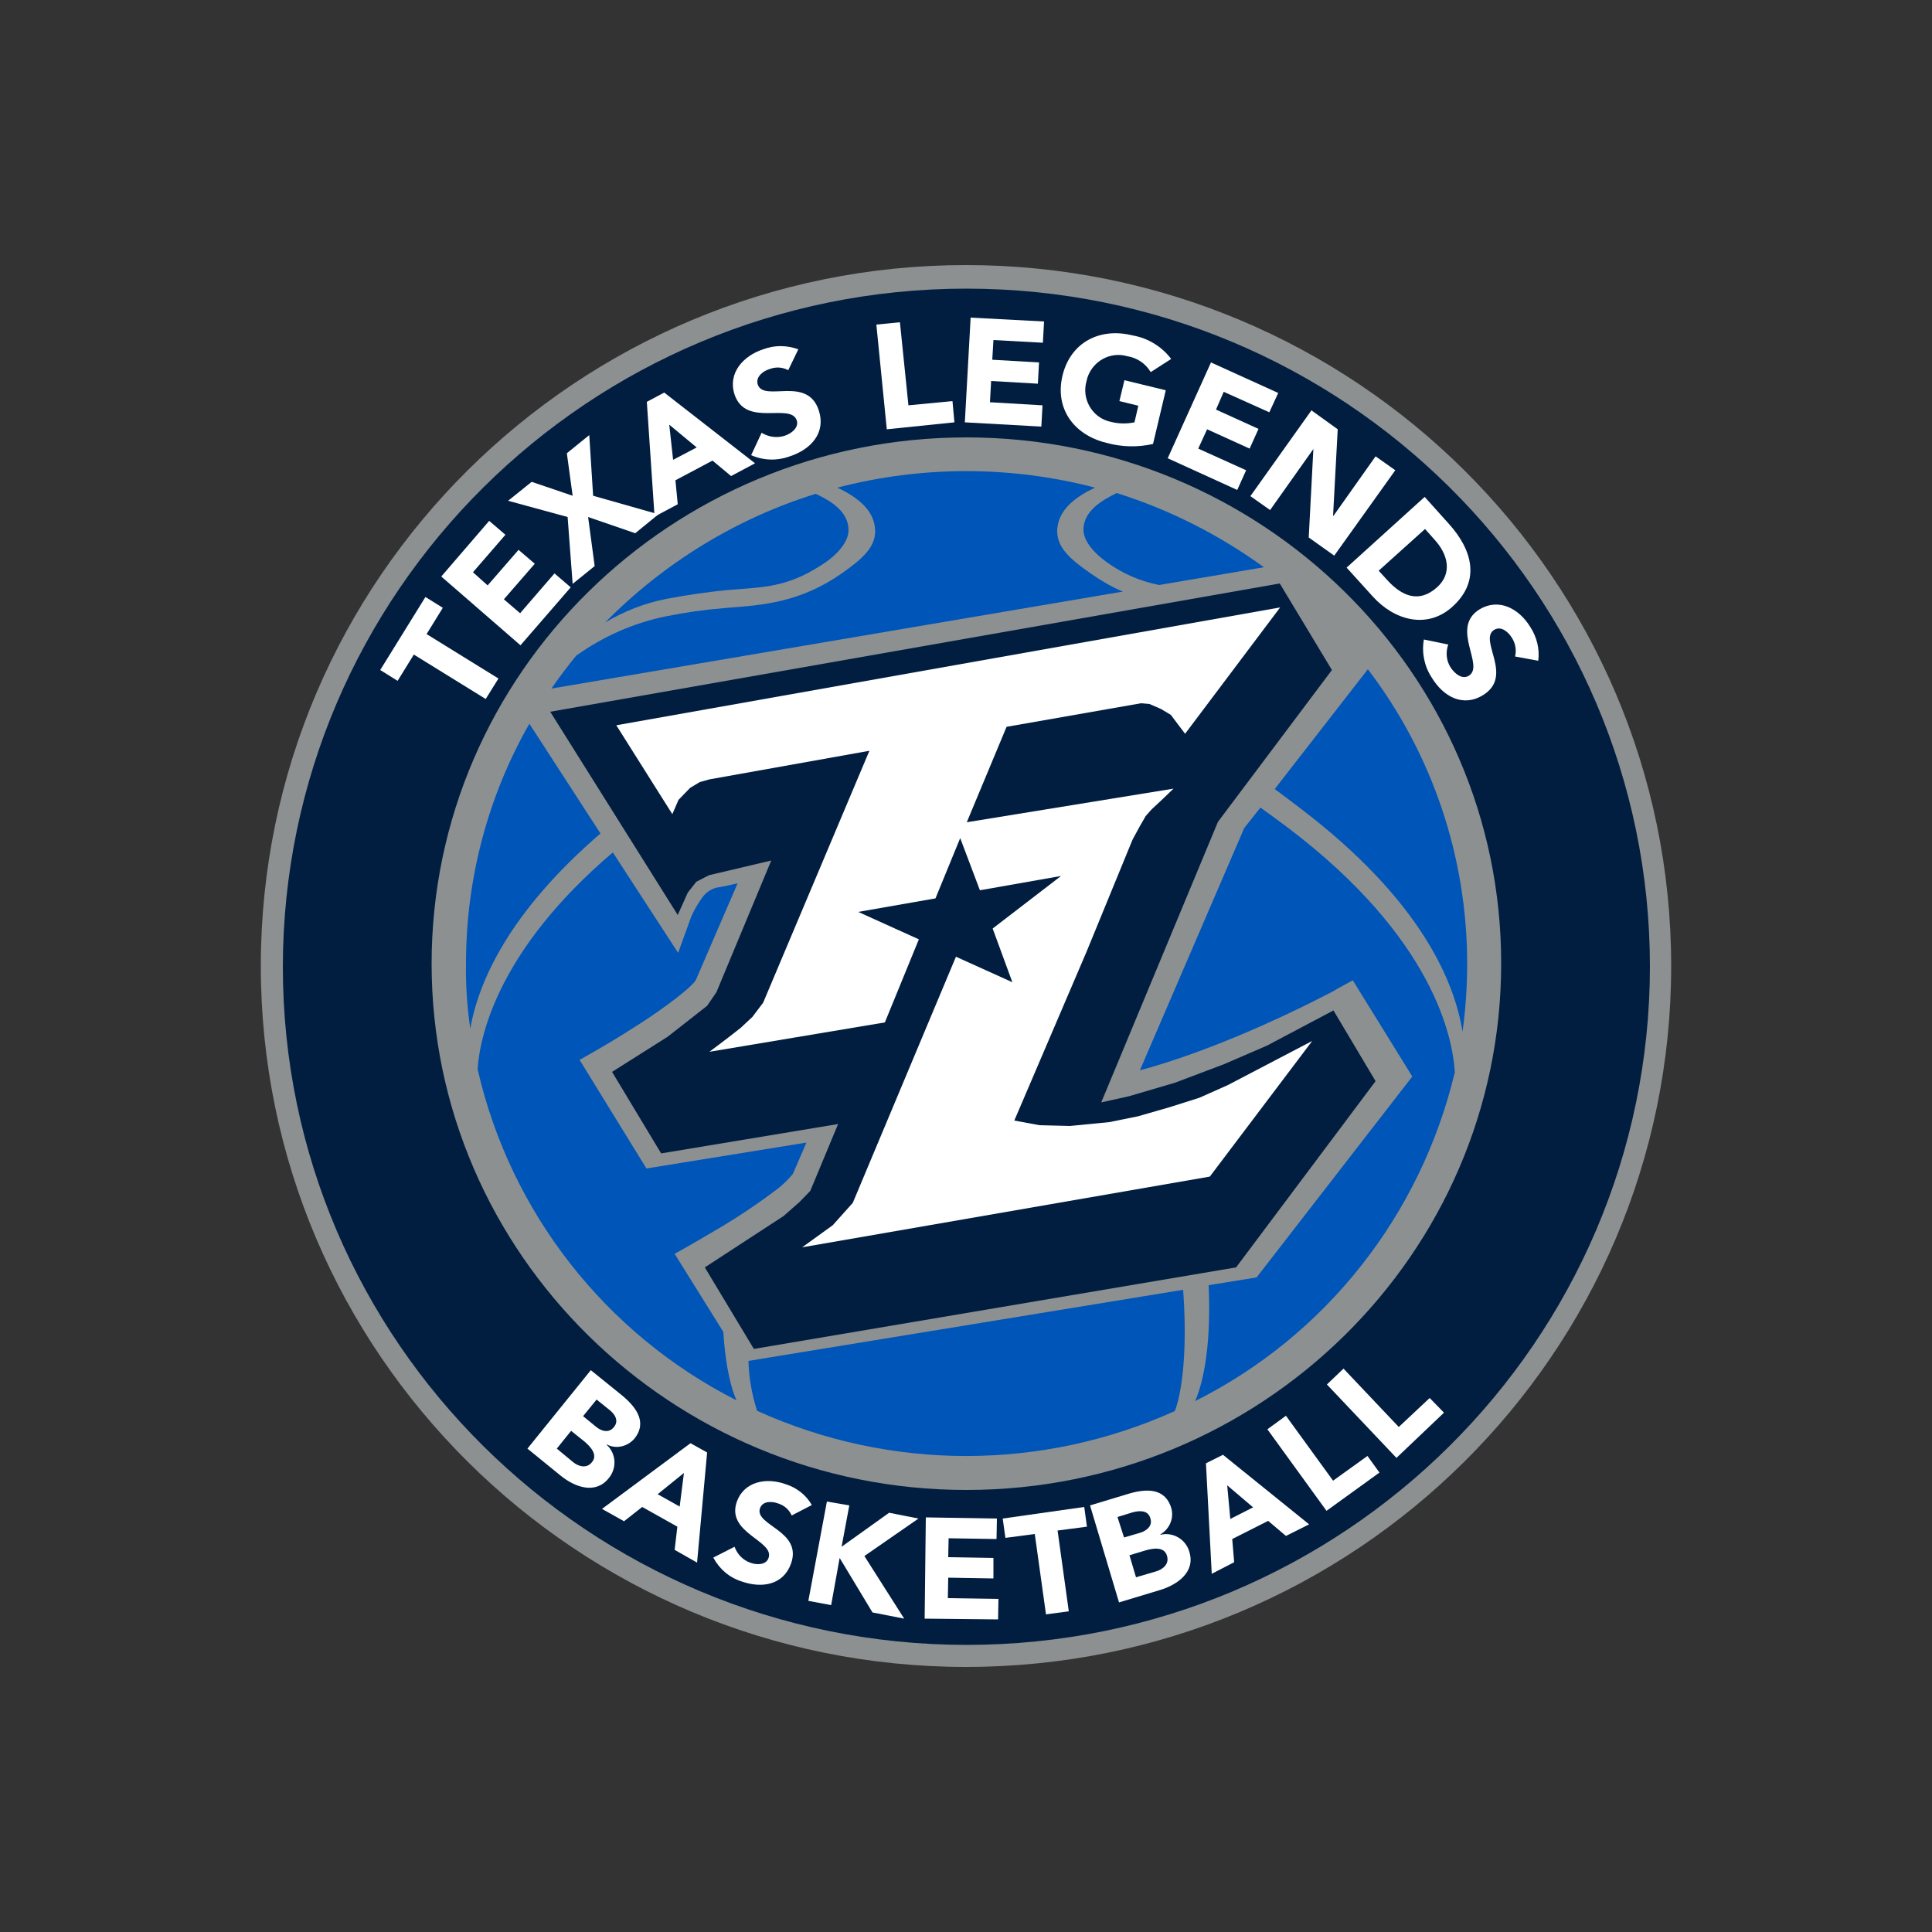 <?xml version="1.0" encoding="utf-8"?>
<!-- Generator: Adobe Illustrator 19.0.0, SVG Export Plug-In . SVG Version: 6.00 Build 0)  -->
<svg version="1.1" id="Layer_1" xmlns="http://www.w3.org/2000/svg" xmlns:xlink="http://www.w3.org/1999/xlink" x="0px" y="0px"
	 viewBox="0 0 500 500" style="enable-background:new 0 0 500 500;" xml:space="preserve">
<rect x="0" y="0" width="500" height="500" fill="#333333" stroke="none"/>
<style type="text/css">
	.st0{fill:#8C9091;}
	.st1{fill:#011E41;}
	.st2{fill:#FFFFFF;}
	.st3{fill:#0055B8;}
</style>
<g id="XMLID_1_">
	<path id="XMLID_3_" class="st0" d="M250,68.6C149.3,68.6,67.5,149.9,67.5,250c0,100.1,81.8,181.4,182.5,181.4
		c100.7,0,182.5-81.3,182.5-181.4C432.5,149.9,350.7,68.6,250,68.6"/>
	<path id="XMLID_4_" class="st1" d="M250.1,74.7c-97.6,0-176.8,78.7-176.9,175.5c0,96.8,79.3,175.4,176.9,175.5
		c97.6,0,176.8-78.7,176.9-175.5C427,153.3,347.7,74.7,250.1,74.7"/>
	<polygon id="XMLID_5_" class="st2" points="107.1,169.4 102.9,176.2 98.4,173.4 110.1,154.5 114.6,157.3 110.4,164.1 129,175.6 
		125.7,180.9 	"/>
	<polygon id="XMLID_6_" class="st2" points="114.2,149.2 126.6,134.8 130.8,138.4 122.4,148.1 126.2,151.5 134.2,142.3 138.4,145.9 
		130.4,155.1 134.6,158.7 143.5,148.4 147.7,152 134.7,167 	"/>
	<polygon id="XMLID_7_" class="st2" points="146.9,133.8 131.5,129.6 137.6,124.7 148.2,128.3 146.7,117.3 152.5,112.6 153.5,128.3 
		170.4,133.1 164.4,138 152.2,133.8 153.9,146.5 148.2,151.1 	"/>
	<path id="XMLID_10_" class="st2" d="M167.4,104l4.5-2.4l23.5,18.3l-6.2,3.3l-4.8-4l-9.6,5.1l0.6,6.2l-6,3.2L167.4,104z
		 M173.2,109.9l1,9.1l6.1-3.2L173.2,109.9z"/>
	<path id="XMLID_11_" class="st2" d="M204,95.8c-1.5-0.8-3.2-0.9-4.8-0.3c-1.7,0.5-3.7,2-3.1,4c1.6,4.7,12.8-2.4,15.8,6.7
		c1.9,5.8-2,10.1-7.5,11.9c-3.3,1.2-6.8,1.1-10-0.3l2.7-5.8c1.8,1.1,3.9,1.4,5.9,0.8c1.9-0.6,3.8-2.2,3.2-4
		c-1.6-4.7-13.2,1.9-16.1-6.7c-1.8-5.5,2.2-10,7.4-11.7c2.9-1.1,6.1-1.1,9.1,0L204,95.8z"/>
	<polygon id="XMLID_12_" class="st2" points="226.8,84 232.9,83.4 235.1,104.9 246.5,103.8 247,109.3 229.5,111.1 	"/>
	<polygon id="XMLID_13_" class="st2" points="251.2,82.2 270.2,83.2 269.9,88.7 257.1,88 256.8,93.1 268.9,93.8 268.6,99.3 
		256.5,98.6 256.2,104.1 269.8,104.9 269.5,110.4 249.7,109.3 	"/>
	<path id="XMLID_14_" class="st2" d="M298.4,114.9c-4,0.9-8.1,0.8-12.1-0.3c-8.5-2.1-13.4-9-11.3-17.5c2.1-8.5,9.6-12.4,18.1-10.3
		c4,0.7,7.6,2.9,10,6.1l-5.3,3.4c-1.3-2.2-3.5-3.7-6-4.1c-4.4-1.3-9,1.2-10.4,5.6c-0.1,0.3-0.1,0.5-0.2,0.8
		c-1.3,4.4,1.2,9.1,5.6,10.4c0.3,0.1,0.5,0.1,0.8,0.2c2,0.5,4,0.5,6,0.1l1-4.3l-4.9-1.2l1.3-5.4l10.7,2.6L298.4,114.9z"/>
	<polygon id="XMLID_15_" class="st2" points="313.4,93.8 330.8,101.7 328.5,106.7 316.7,101.4 314.7,106 325.7,111 323.4,116.1 
		312.4,111.1 310.1,116.1 322.5,121.7 320.2,126.8 302.2,118.6 	"/>
	<polygon id="XMLID_16_" class="st2" points="339.4,106.2 346.2,111.1 345,133.4 345.1,133.5 356,118.1 361.1,121.7 345.3,143.8 
		338.7,139.1 339.9,116.2 339.9,116.2 328.7,132 323.6,128.4 	"/>
	<path id="XMLID_19_" class="st2" d="M368.7,128.6l6.2,6.9c6.1,6.7,8.4,14.8,1,21.5c-6.5,5.9-15,3.6-20.6-2.6l-6.8-7.5L368.7,128.6z
		 M356.8,147.7l2.2,2.4c3.9,4.3,8.3,6,12.9,1.9c4-3.6,2.9-8.5-0.7-12.4l-2.4-2.7L356.8,147.7z"/>
	<path id="XMLID_20_" class="st2" d="M392.1,169.9c0.4-1.6,0.1-3.4-0.8-4.8c-0.9-1.5-2.8-3.2-4.6-2.1c-4.2,2.6,5.2,11.9-2.9,16.9
		c-5.2,3.2-10.3,0.4-13.3-4.6c-1.9-2.9-2.6-6.4-2-9.8l6.3,1.3c-0.7,2-0.5,4.2,0.6,5.9c1.1,1.7,3,3.2,4.7,2.2
		c4.3-2.6-4.9-12.4,2.8-17.2c5-3,10.2-0.2,13.1,4.5c1.7,2.6,2.5,5.7,2.1,8.8L392.1,169.9z"/>
	<path id="XMLID_24_" class="st2" d="M152.9,354.6l7.8,6.3c3.7,3,7,7,3.5,11.4c-1.8,2.1-4.8,2.8-7.2,1.5l0,0.1
		c2.5,2.3,2.7,6.1,0.5,8.7c-3.4,4.2-8.7,2.3-12.4-0.7l-8.6-7L152.9,354.6z M144.1,374.9l4.1,3.4c1.4,1.2,3.6,1.9,5,0.1
		c1.6-1.9-0.4-4-1.9-5.3l-3.5-2.8L144.1,374.9z M150.9,366.5l3.3,2.7c1.4,1.2,3.4,1.8,4.7,0.1c1.4-1.7,0.1-3.5-1.4-4.6l-3.1-2.5
		L150.9,366.5z"/>
	<path id="XMLID_27_" class="st2" d="M178.7,373.5l4.3,2.4l-2.6,28.5l-5.8-3.3l0.7-6l-9.1-5.1l-4.7,3.7l-5.7-3.2L178.7,373.5z
		 M177,381.2l-6.8,5.5l5.7,3.2L177,381.2z"/>
	<path id="XMLID_28_" class="st2" d="M204.9,392.2c-0.7-1.5-1.9-2.6-3.5-3.1c-1.6-0.6-4-0.7-4.7,1.2c-1.6,4.5,11.1,5.8,8,14.4
		c-2,5.5-7.5,6.4-12.7,4.6c-3.2-1-5.8-3.2-7.4-6.2l5.5-2.8c0.7,1.9,2.1,3.4,4,4.1c1.8,0.7,4.2,0.6,4.8-1.2
		c1.6-4.5-11.1-6.4-8.2-14.6c1.9-5.2,7.6-6.3,12.6-4.5c2.9,0.9,5.3,2.8,6.8,5.4L204.9,392.2z"/>
	<polygon id="XMLID_29_" class="st2" points="214,388.6 219.8,389.6 217.8,400.3 230.1,391.5 237.7,393 223.7,402.7 234,418.9 
		225.8,417.3 217.3,403.2 215.1,415.4 209.2,414.3 	"/>
	<polygon id="XMLID_30_" class="st2" points="239.6,392.7 258,393 257.9,398.3 245.5,398.1 245.4,403 257.1,403.2 257.1,408.5 
		245.4,408.3 245.3,413.6 258.4,413.8 258.3,419.1 239.3,418.9 	"/>
	<polygon id="XMLID_31_" class="st2" points="267.8,397 260.2,398 259.5,393 280.6,390 281.3,395.1 273.7,396.1 276.6,417 
		270.7,417.8 	"/>
	<path id="XMLID_35_" class="st2" d="M282.1,389.6l9.6-2.9c4.5-1.4,9.7-1.9,11.4,3.5c0.8,2.7-0.4,5.5-2.8,6.9l0,0.1
		c3.3-0.8,6.6,1.2,7.5,4.4c1.6,5.2-3,8.5-7.6,9.9l-10.6,3.2L282.1,389.6z M290.9,397.9l4.1-1.2c1.7-0.5,3.4-1.8,2.7-3.8
		c-0.6-2.1-2.8-2-4.6-1.5l-3.9,1.2L290.9,397.9z M294,408.2l5.1-1.5c1.8-0.5,3.6-1.9,2.9-4.1c-0.7-2.4-3.6-1.9-5.4-1.4l-4.3,1.3
		L294,408.2z"/>
	<path id="XMLID_38_" class="st2" d="M312.1,378.7l4.4-2.2l22.3,18l-6,3l-4.6-3.9l-9.3,4.7l0.5,6l-5.8,3L312.1,378.7z M317.6,384.4
		l0.8,8.7l5.9-3L317.6,384.4z"/>
	<polygon id="XMLID_39_" class="st2" points="328,369.9 332.8,366.4 345,383.2 353.9,376.8 357,381.1 343.3,391 	"/>
	<polygon id="XMLID_40_" class="st2" points="343.4,358.3 347.7,354.2 362,369.3 370,361.8 373.7,365.6 361.4,377.3 	"/>
	<path id="XMLID_41_" class="st0" d="M386.8,249.3c0,75-61.2,135.8-136.7,135.8c-75.5,0-136.7-60.8-136.7-135.8
		s61.2-135.8,136.7-135.8C325.6,113.5,386.8,174.3,386.8,249.3"/>
	<path id="XMLID_42_" class="st1" d="M250.2,113.4c-76.2,0-138.2,61-138.2,136c0,75,62,136,138.2,136c76.2,0,138.2-61,138.2-136
		C388.3,174.3,326.4,113.4,250.2,113.4"/>
	<path id="XMLID_46_" class="st0" d="M250.1,113.5c-76.2,0-138,60.9-138,135.8c0,74.9,61.9,135.8,138,135.8
		c76.2,0,138-60.9,138.1-135.8C388.2,174.4,326.3,113.6,250.1,113.5 M250.1,113.2c-76.3,0-138.4,61.1-138.4,136.2
		c0,75.1,62.1,136.2,138.4,136.2c76.3,0,138.4-61.1,138.4-136.2C388.6,174.3,326.5,113.2,250.1,113.2 M322.5,326.2l-128,20.9
		l-13-20.9c0,0,25.7-14.4,28.4-20.6l7-16.3l-47,7.6l-13-20.9c0,0,25-14.3,27.7-20.5c2.7-6.2,14.6-33.7,14.6-33.7s-13.2,3-14.3,3.1
		c-7,0.9-10.6,10.8-10.6,10.8l-33.9-52.2l193.8-32.9l13.9,22.2l-30.3,39l-31,71.9c27-4.6,61.7-23.5,61.7-23.5l11.2,18.1L322.5,326.2
		z"/>
	<path id="XMLID_55_" class="st3" d="M121.7,266.2c-0.8-5.6-1.2-11.2-1.1-16.9c0-21.7,5.6-43.1,16.4-62l18.4,28.4
		C131.5,236.3,123.8,254.3,121.7,266.2 M188.3,152.7l2.6-0.2c8.1-0.6,14-1,22.8-7c2.9-2,5.9-5.2,5.9-8.3c0-4.8-4.6-7.6-8.5-9.4
		c-20.6,6.4-39.3,17.9-54.5,33.3c4.9-2.9,10.2-5,15.8-6.1C177.7,154,183,153.2,188.3,152.7 M280.4,137.1c0,3.1,3.1,6.3,5.9,8.3
		c4.1,3,8.7,5,13.7,6l27.1-4.6c-11.6-8.4-24.4-14.9-38.1-19.2C285.1,129.5,280.4,132.3,280.4,137.1 M290.6,153.1
		c-2.9-1.2-5.6-2.8-8.2-4.6c-5.8-4-8.8-6.9-8.8-11.1c0-0.4,0-0.7,0.1-1.1c0.6-4.8,5.2-8,9.7-10.1c-21.9-5.7-44.8-5.7-66.7,0
		c4.5,2.1,9.1,5.3,9.7,10.1c0,0.4,0.1,0.7,0.1,1.1c0,4.2-3.1,7.1-8.8,11.1c-10.7,7.4-20.2,8.1-29.4,8.8l-1.1,0.1
		c-5,0.4-9.9,1.1-14.8,2.1c-8.4,1.7-16.3,5.2-23.3,10.2c-2.2,2.7-4.4,5.6-6.4,8.5L290.6,153.1z M354,173.2l-24.1,31
		c2.2,1.6,4.5,3.4,6.9,5.2c30.8,23.5,39.6,44.5,41.7,57.6c0.8-5.8,1.2-11.7,1.2-17.6C379.7,221.8,370.7,195.1,354,173.2
		 M174.6,324.5l4.4-2.5c0,0,3.3-1.9,7.7-4.5c4.7-2.8,9.3-5.9,13.7-9.2c1.8-1.3,3.4-2.8,4.8-4.5l0,0l3.5-8.1l-41.4,6.7L150,274.3
		l4.4-2.5c0,0,5.4-3.1,11.4-7c5.9-3.8,12.7-8.9,14.1-10.9l0.2-0.3c1.7-3.9,7-16.3,10.8-25c-0.8,0.2-1.5,0.3-2.2,0.5
		c-1.5,0.3-2.3,0.5-3.2,0.6c-1.6,0.4-3,1.4-3.9,2.8c-1,1.4-1.9,2.9-2.6,4.5c-0.1,0.2-0.1,0.2-0.1,0.2l-3.4,9.4l-16.9-26
		c-29.5,25.1-34.4,47.2-35,56.1c8.5,37.1,33.1,68.5,67,85.7c-1.1-2.4-2.8-7.9-3.4-17.7L174.6,324.5z M333.3,214.2
		c-2.5-1.9-4.9-3.6-7.1-5.2l-4.2,5.3L295,277c17.2-4.6,36.1-13.4,45.2-18c3.6-1.8,5.7-2.9,5.7-3l4.2-2.3l15.4,24.9l-40.3,52l-12.4,2
		c0.8,18-2.1,26.8-3.5,30c33.9-17,58.4-48.2,67.2-85.1C376,268.7,371.1,242.8,333.3,214.2 M193.7,352.2c0.1,4.4,0.9,8.7,2.2,12.8
		l0,0.1c34.4,15.6,73.7,15.6,108.1,0.1l0.1-0.2c0.1-0.1,3.7-9,2.1-31.2L193.7,352.2z"/>
	<polygon id="XMLID_56_" class="st1" points="142.4,184.2 331.2,151 344.7,173.4 315.2,212.7 285,285.3 292.2,283.7 304.1,280.2 
		316.8,275.4 327.9,270.6 345.1,261.5 356,279.8 319.9,328 195.1,349.1 182.4,328 202.8,314.7 207,311 209.7,308.2 216.9,290.9 
		171.1,298.5 158.4,277.4 172.8,268.3 183,260.3 185.4,256.8 199.6,222.7 183.5,226.5 180.2,228.2 178,231 175.4,236.8 	"/>
	<polygon id="XMLID_57_" class="st2" points="159.5,187.7 331.3,157.2 306.7,189.9 303,185 300.5,183.5 297.5,182.2 295.3,182 
		260.5,188.1 250.2,212.8 303.7,204.1 301,206.7 298,209.5 296.5,211.2 295,213.8 293.1,217.3 281.2,246.3 262.5,290 269,291.2 
		276.9,291.4 287.1,290.4 294.5,288.9 302.5,286.6 310.4,284.1 317.8,280.8 339.6,269.4 313.1,304.5 207.6,322.8 215.5,317.1 
		220.7,311.3 247.4,247.6 262,254.2 256.9,240.3 274.6,226.7 253.6,230.4 248.5,216.9 242.1,232.5 222.1,236 237.8,243.1 229,264.6 
		183.6,272.2 188.5,268.5 191.7,266 194.7,263.2 197.5,259.5 225,194.3 183.6,201.7 181.1,202.4 178.6,203.9 175.6,207 174,210.7 	
		"/>
</g>
</svg>
